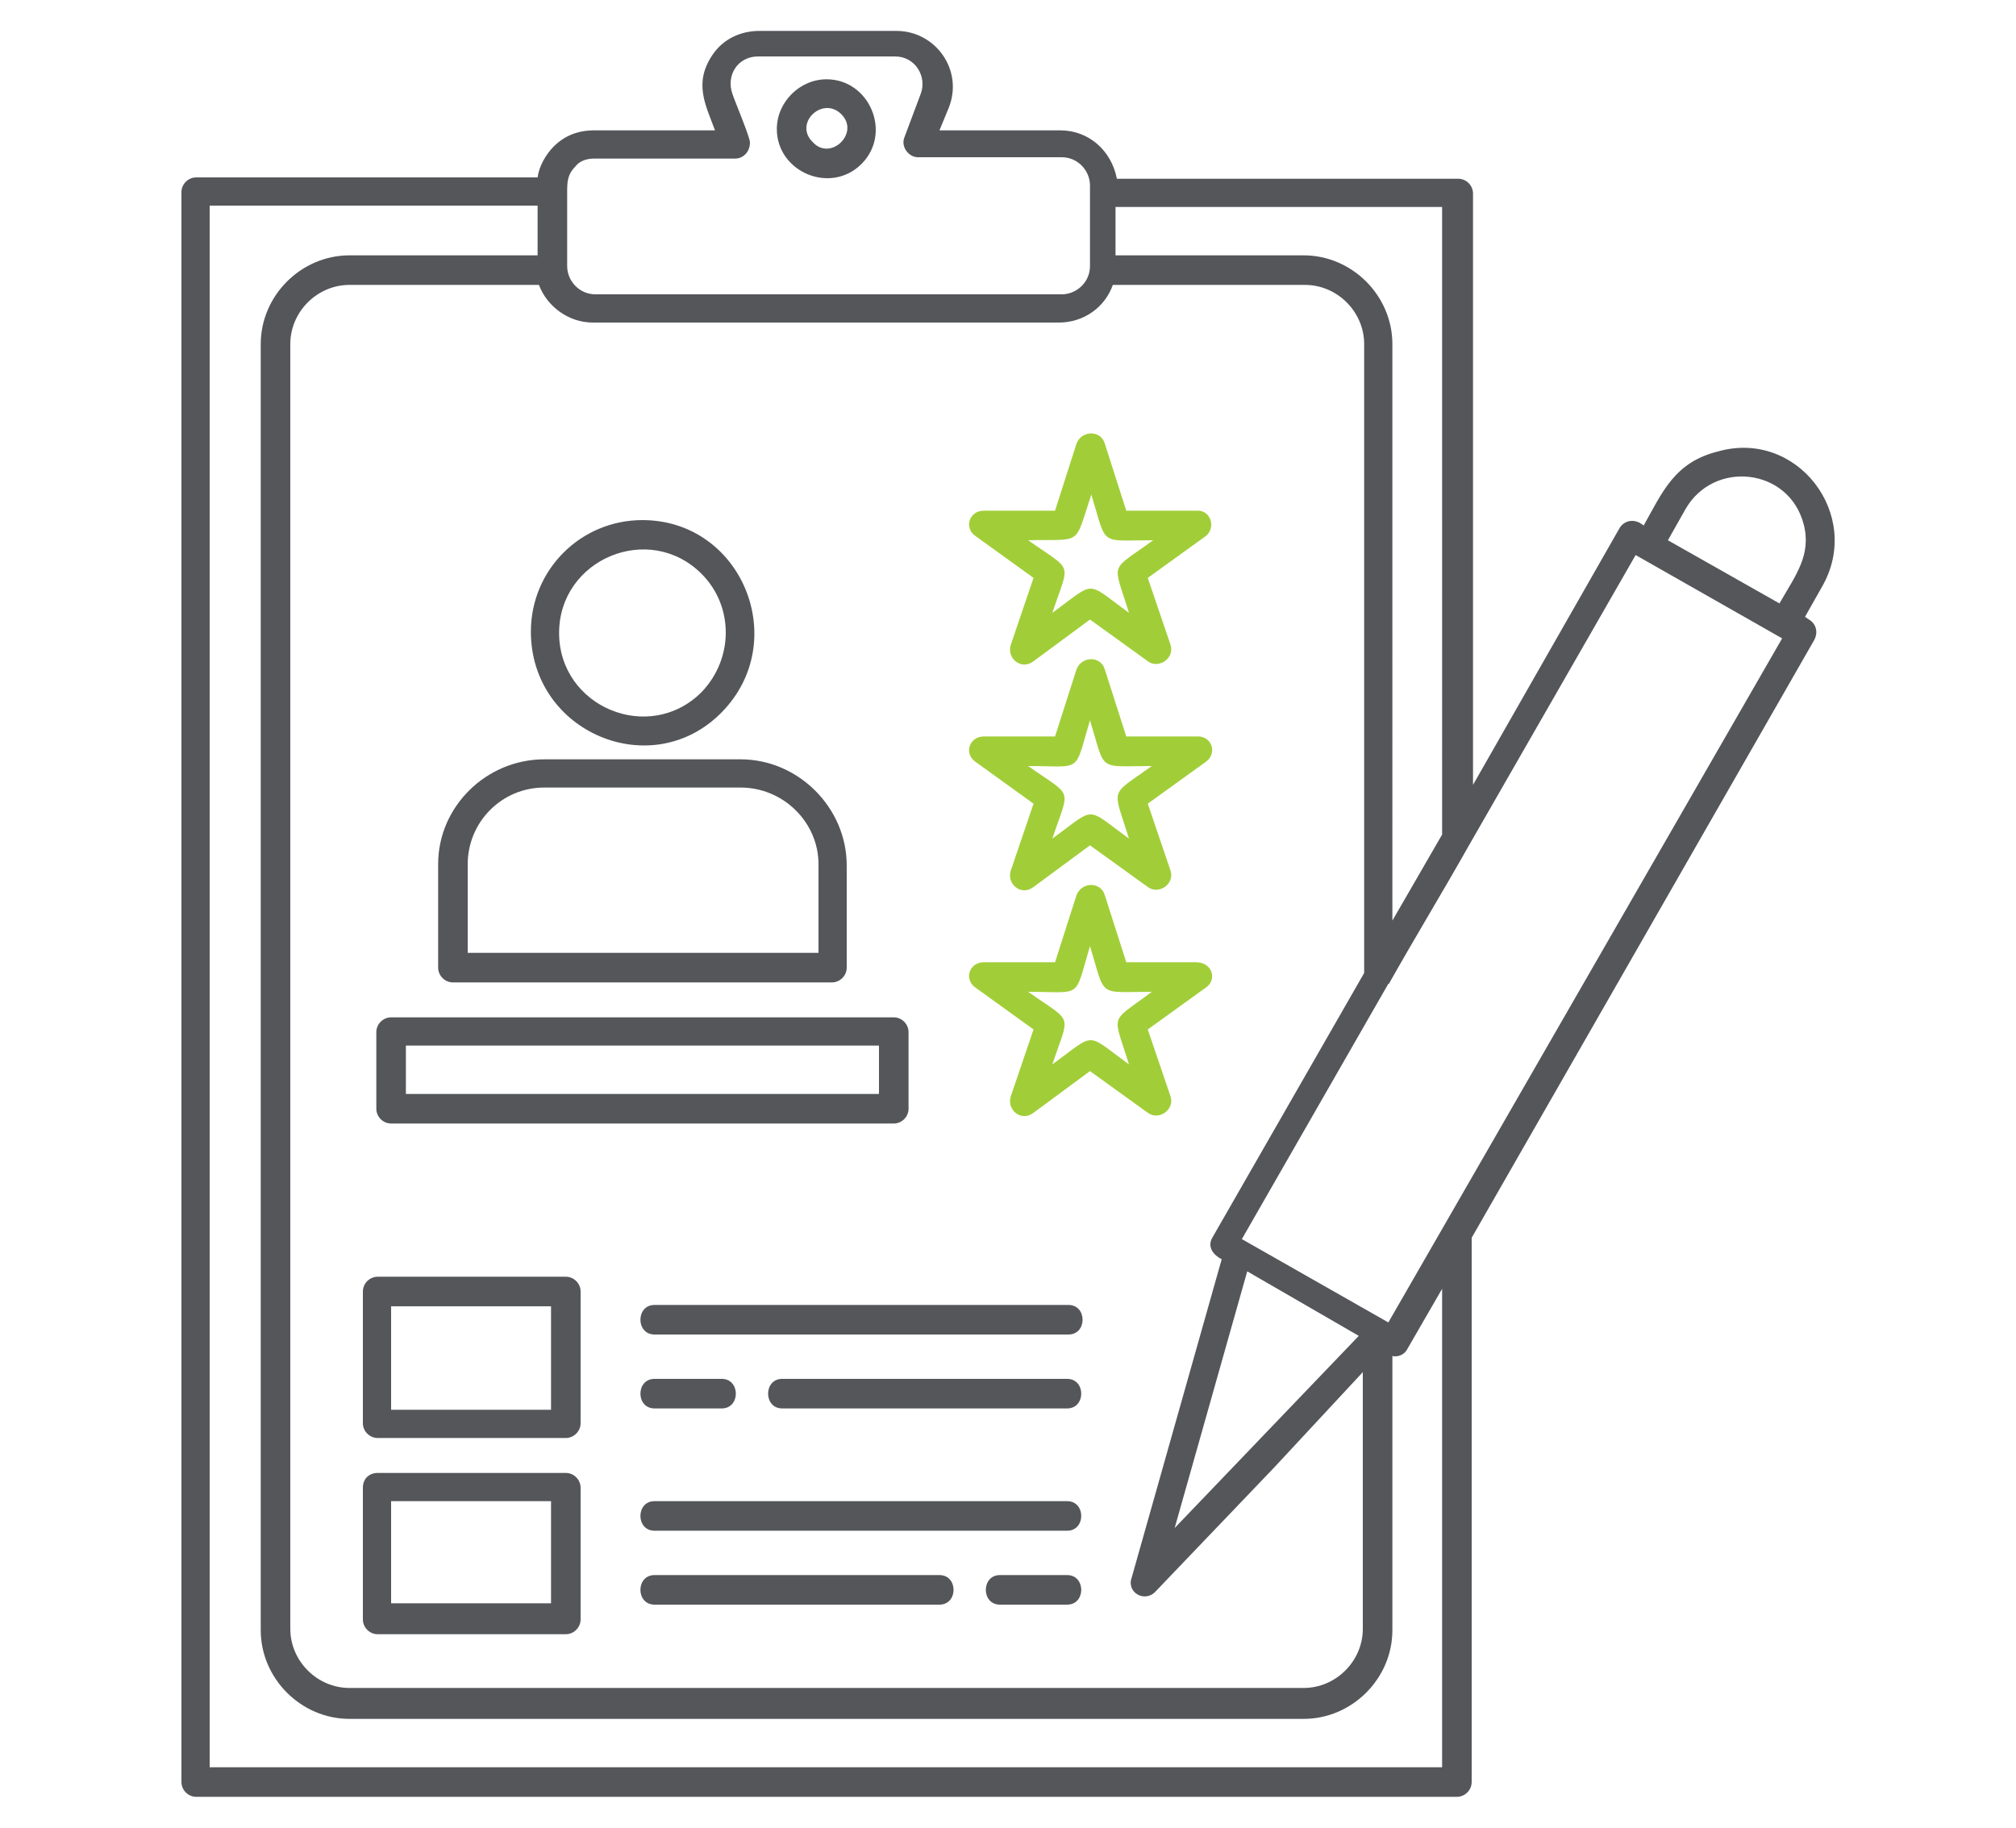 <?xml version="1.0" encoding="utf-8"?>
<!-- Generator: Adobe Illustrator 27.1.0, SVG Export Plug-In . SVG Version: 6.00 Build 0)  -->
<svg version="1.0" id="Capa_1" xmlns="http://www.w3.org/2000/svg" xmlns:xlink="http://www.w3.org/1999/xlink" x="0px" y="0px"
	 viewBox="0 0 150 136" style="enable-background:new 0 0 150 136;" xml:space="preserve">
<style type="text/css">
	.st0{fill:#54565A;}
	.st1{fill:#A1CE38;}
</style>
<g>
	<path class="st0" d="M29.1,75.7h37.4c0.6,0,1.1,0.5,1.1,1.1v5.7c0,0.6-0.5,1.1-1.1,1.1H29.1c-0.6,0-1.1-0.5-1.1-1.1v-5.7
		C28,76.2,28.5,75.7,29.1,75.7L29.1,75.7z M65.4,77.8H30.2v3.6h35.2V77.8z M47.8,38.7c7.4,0,11.1,9,5.9,14.3s-14.2,1.5-14.2-6
		C39.5,42.4,43.2,38.7,47.8,38.7L47.8,38.7z M52.2,42.7c-3.9-3.9-10.6-1.1-10.6,4.4s6.7,8.3,10.6,4.4C54.6,49,54.6,45.1,52.2,42.7
		L52.2,42.7z M40.5,56.5h14.6c4.3,0,7.9,3.6,7.9,7.9V72c0,0.6-0.5,1.1-1.1,1.1H33.7c-0.6,0-1.1-0.5-1.1-1.1v-7.7
		C32.6,60,36.2,56.5,40.5,56.5L40.5,56.5z M55.1,58.6H40.5c-3.2,0-5.7,2.6-5.7,5.7v6.6h26.1v-6.6C60.9,61.2,58.3,58.6,55.1,58.6
		L55.1,58.6z M61.5,5.9c3.2,0,4.9,4,2.6,6.3c-2.3,2.3-6.3,0.6-6.3-2.6C57.8,7.6,59.5,5.9,61.5,5.9L61.5,5.9z M62.6,8.5
		c-1.4-1.4-3.6,0.7-2.1,2.1C61.8,12,64,9.9,62.6,8.5L62.6,8.5z M79.4,117.2c1.4,0,1.4,2.2,0,2.2h-5c-1.4,0-1.4-2.2,0-2.2H79.4z
		 M79.4,111.7c1.4,0,1.4,2.2,0,2.2H48.7c-1.4,0-1.4-2.2,0-2.2H79.4z M69.9,117.2c1.4,0,1.4,2.2,0,2.2H48.7c-1.4,0-1.4-2.2,0-2.2
		H69.9z M48.7,104.8c-1.4,0-1.4-2.2,0-2.2h5c1.4,0,1.4,2.2,0,2.2H48.7z M48.7,99.3c-1.4,0-1.4-2.2,0-2.2h30.8c1.4,0,1.4,2.2,0,2.2
		H48.7z M58.2,104.8c-1.4,0-1.4-2.2,0-2.2h21.2c1.4,0,1.4,2.2,0,2.2H58.2z M87.4,113.7l13.7-14.3l-8.3-4.8L87.4,113.7z M94.8,109.2
		l-8.8,9.2c-0.8,0.9-2.2,0.1-1.8-1l6.7-23.7c-0.6-0.3-1.1-0.9-0.7-1.6l11.3-19.7V25.6c0-2.4-2-4.4-4.4-4.4H82.8
		c-0.6,1.7-2.2,2.8-4,2.8H44.1c-1.8,0-3.4-1.2-4-2.8H26c-2.4,0-4.4,2-4.4,4.4v95.6c0,2.4,2,4.4,4.4,4.4h71c2.4,0,4.4-2,4.4-4.4
		v-19.1L94.8,109.2z M132.4,44.9c1.2-2.1,2.4-3.6,1.8-5.9c-1.1-4.2-6.7-4.8-8.8-1.1l-1.3,2.3L132.4,44.9z M135.6,43.6l-1.3,2.3
		l0.3,0.2c0.5,0.3,0.7,0.9,0.4,1.5l-25.5,44.5v40.5c0,0.6-0.5,1.1-1.1,1.1H14.6c-0.6,0-1.1-0.5-1.1-1.1V14.3c0-0.6,0.5-1.1,1.1-1.1
		H40c0.1-0.8,0.6-1.7,1.2-2.3l0,0c0.8-0.8,1.8-1.2,3-1.2h9c-0.7-1.9-1.6-3.5-0.2-5.6c0.8-1.2,2.1-1.8,3.5-1.8h10.2
		c2.9,0,5,2.9,3.9,5.7l-0.7,1.7h9c2.1,0,3.8,1.5,4.2,3.6h25.4c0.6,0,1.1,0.5,1.1,1.1v44l10.9-19.1c0.3-0.5,0.9-0.7,1.5-0.4l0.3,0.2
		c1.4-2.5,2.3-4.7,5.5-5.5C133.7,31.9,138.6,38.3,135.6,43.6L135.6,43.6z M107.3,95.9l-2.6,4.5c-0.2,0.4-0.7,0.6-1.1,0.5v20.4
		c0,3.6-3,6.6-6.6,6.6H26c-3.6,0-6.6-3-6.6-6.6V25.6c0-3.6,3-6.6,6.6-6.6h14v-3.7H15.6v116.2h91.7
		C107.3,131.5,107.3,95.9,107.3,95.9z M103.6,68.5l3.7-6.4V15.4H83V19h14c3.6,0,6.6,3,6.6,6.6V68.5z M132.6,47.5l-10.9-6.2
		l-12.4,21.6c-1.8,3.2-4.1,7-5.9,10.2c0,0,0,0.1-0.1,0.1l-10.9,19l10.9,6.2L132.6,47.5z M28.1,109.6h14c0.6,0,1.1,0.5,1.1,1.1v9.8
		c0,0.6-0.5,1.1-1.1,1.1h-14c-0.6,0-1.1-0.5-1.1-1.1v-9.8C27,110,27.5,109.6,28.1,109.6L28.1,109.6z M41,111.7H29.1v7.6H41V111.7z
		 M28.1,95h14c0.6,0,1.1,0.5,1.1,1.1v9.8c0,0.6-0.5,1.1-1.1,1.1h-14c-0.6,0-1.1-0.5-1.1-1.1v-9.8C27,95.5,27.5,95,28.1,95L28.1,95z
		 M41,97.2H29.1v7.7H41V97.2z M54.7,11.8H44.2c-0.6,0-1.1,0.2-1.4,0.6l0,0c-0.6,0.6-0.6,1.2-0.6,1.9v5.5c0,1.1,0.9,2.1,2.1,2.1H79
		c1.1,0,2.1-0.9,2.1-2.1v-6c0-1.1-0.9-2.1-2.1-2.1H68.3c-0.7,0-1.3-0.8-1-1.5L68.5,7c0.5-1.3-0.4-2.8-1.9-2.8H56.4
		c-1.5,0-2.4,1.4-1.9,2.8c0.2,0.6,1.3,3.2,1.3,3.6C55.8,11.3,55.3,11.8,54.7,11.8L54.7,11.8z"/>
	<g>
		<path class="st1" d="M76.9,43l-1.7,5c-0.3,1,0.8,1.9,1.7,1.2l4.2-3.1l4.3,3.1c0.8,0.6,2-0.2,1.7-1.2l-1.7-5l4.3-3.1
			c0.8-0.6,0.4-2-0.7-1.9h-5.2l-1.6-5c-0.3-1-1.7-1-2.1,0l-1.6,5h-5.3c-1.1,0-1.5,1.3-0.6,1.9L76.9,43z M81.2,36.8
			c1.2,3.9,0.5,3.4,4.6,3.4c-3.3,2.4-3,1.5-1.8,5.4c-3.3-2.4-2.4-2.4-5.7,0c1.3-3.9,1.6-3-1.8-5.4C80.6,40.1,79.9,40.7,81.2,36.8z"
			/>
		<path class="st1" d="M89,71.6h-5.2l-1.6-5c-0.3-1-1.7-1-2.1,0l-1.6,5h-5.3c-1.1,0-1.5,1.3-0.6,1.9l4.3,3.1l-1.7,5
			c-0.3,1,0.8,1.9,1.7,1.2l4.2-3.1l4.3,3.1c0.8,0.6,2-0.2,1.7-1.2l-1.7-5l4.3-3.1C90.6,72.9,90.2,71.6,89,71.6z M84,79.2
			c-3.3-2.4-2.4-2.4-5.7,0c1.3-3.9,1.6-3-1.8-5.4c4.1,0,3.4,0.6,4.6-3.4c1.2,3.9,0.5,3.4,4.6,3.4C82.5,76.2,82.8,75.3,84,79.2z"/>
		<path class="st1" d="M89,54.8h-5.2l-1.6-5c-0.3-1-1.7-1-2.1,0l-1.6,5h-5.3c-1.1,0-1.5,1.3-0.6,1.9l4.3,3.1l-1.7,5
			c-0.3,1,0.8,1.9,1.7,1.2l4.2-3.1l4.3,3.1c0.8,0.6,2-0.2,1.7-1.2l-1.7-5l4.3-3.1C90.6,56.1,90.2,54.7,89,54.8z M84,62.4
			c-3.3-2.4-2.4-2.4-5.7,0c1.3-3.9,1.6-3-1.8-5.4c4.1,0,3.4,0.6,4.6-3.4c1.2,3.9,0.5,3.4,4.6,3.4C82.5,59.3,82.8,58.5,84,62.4z"/>
	</g>
</g>
</svg>
